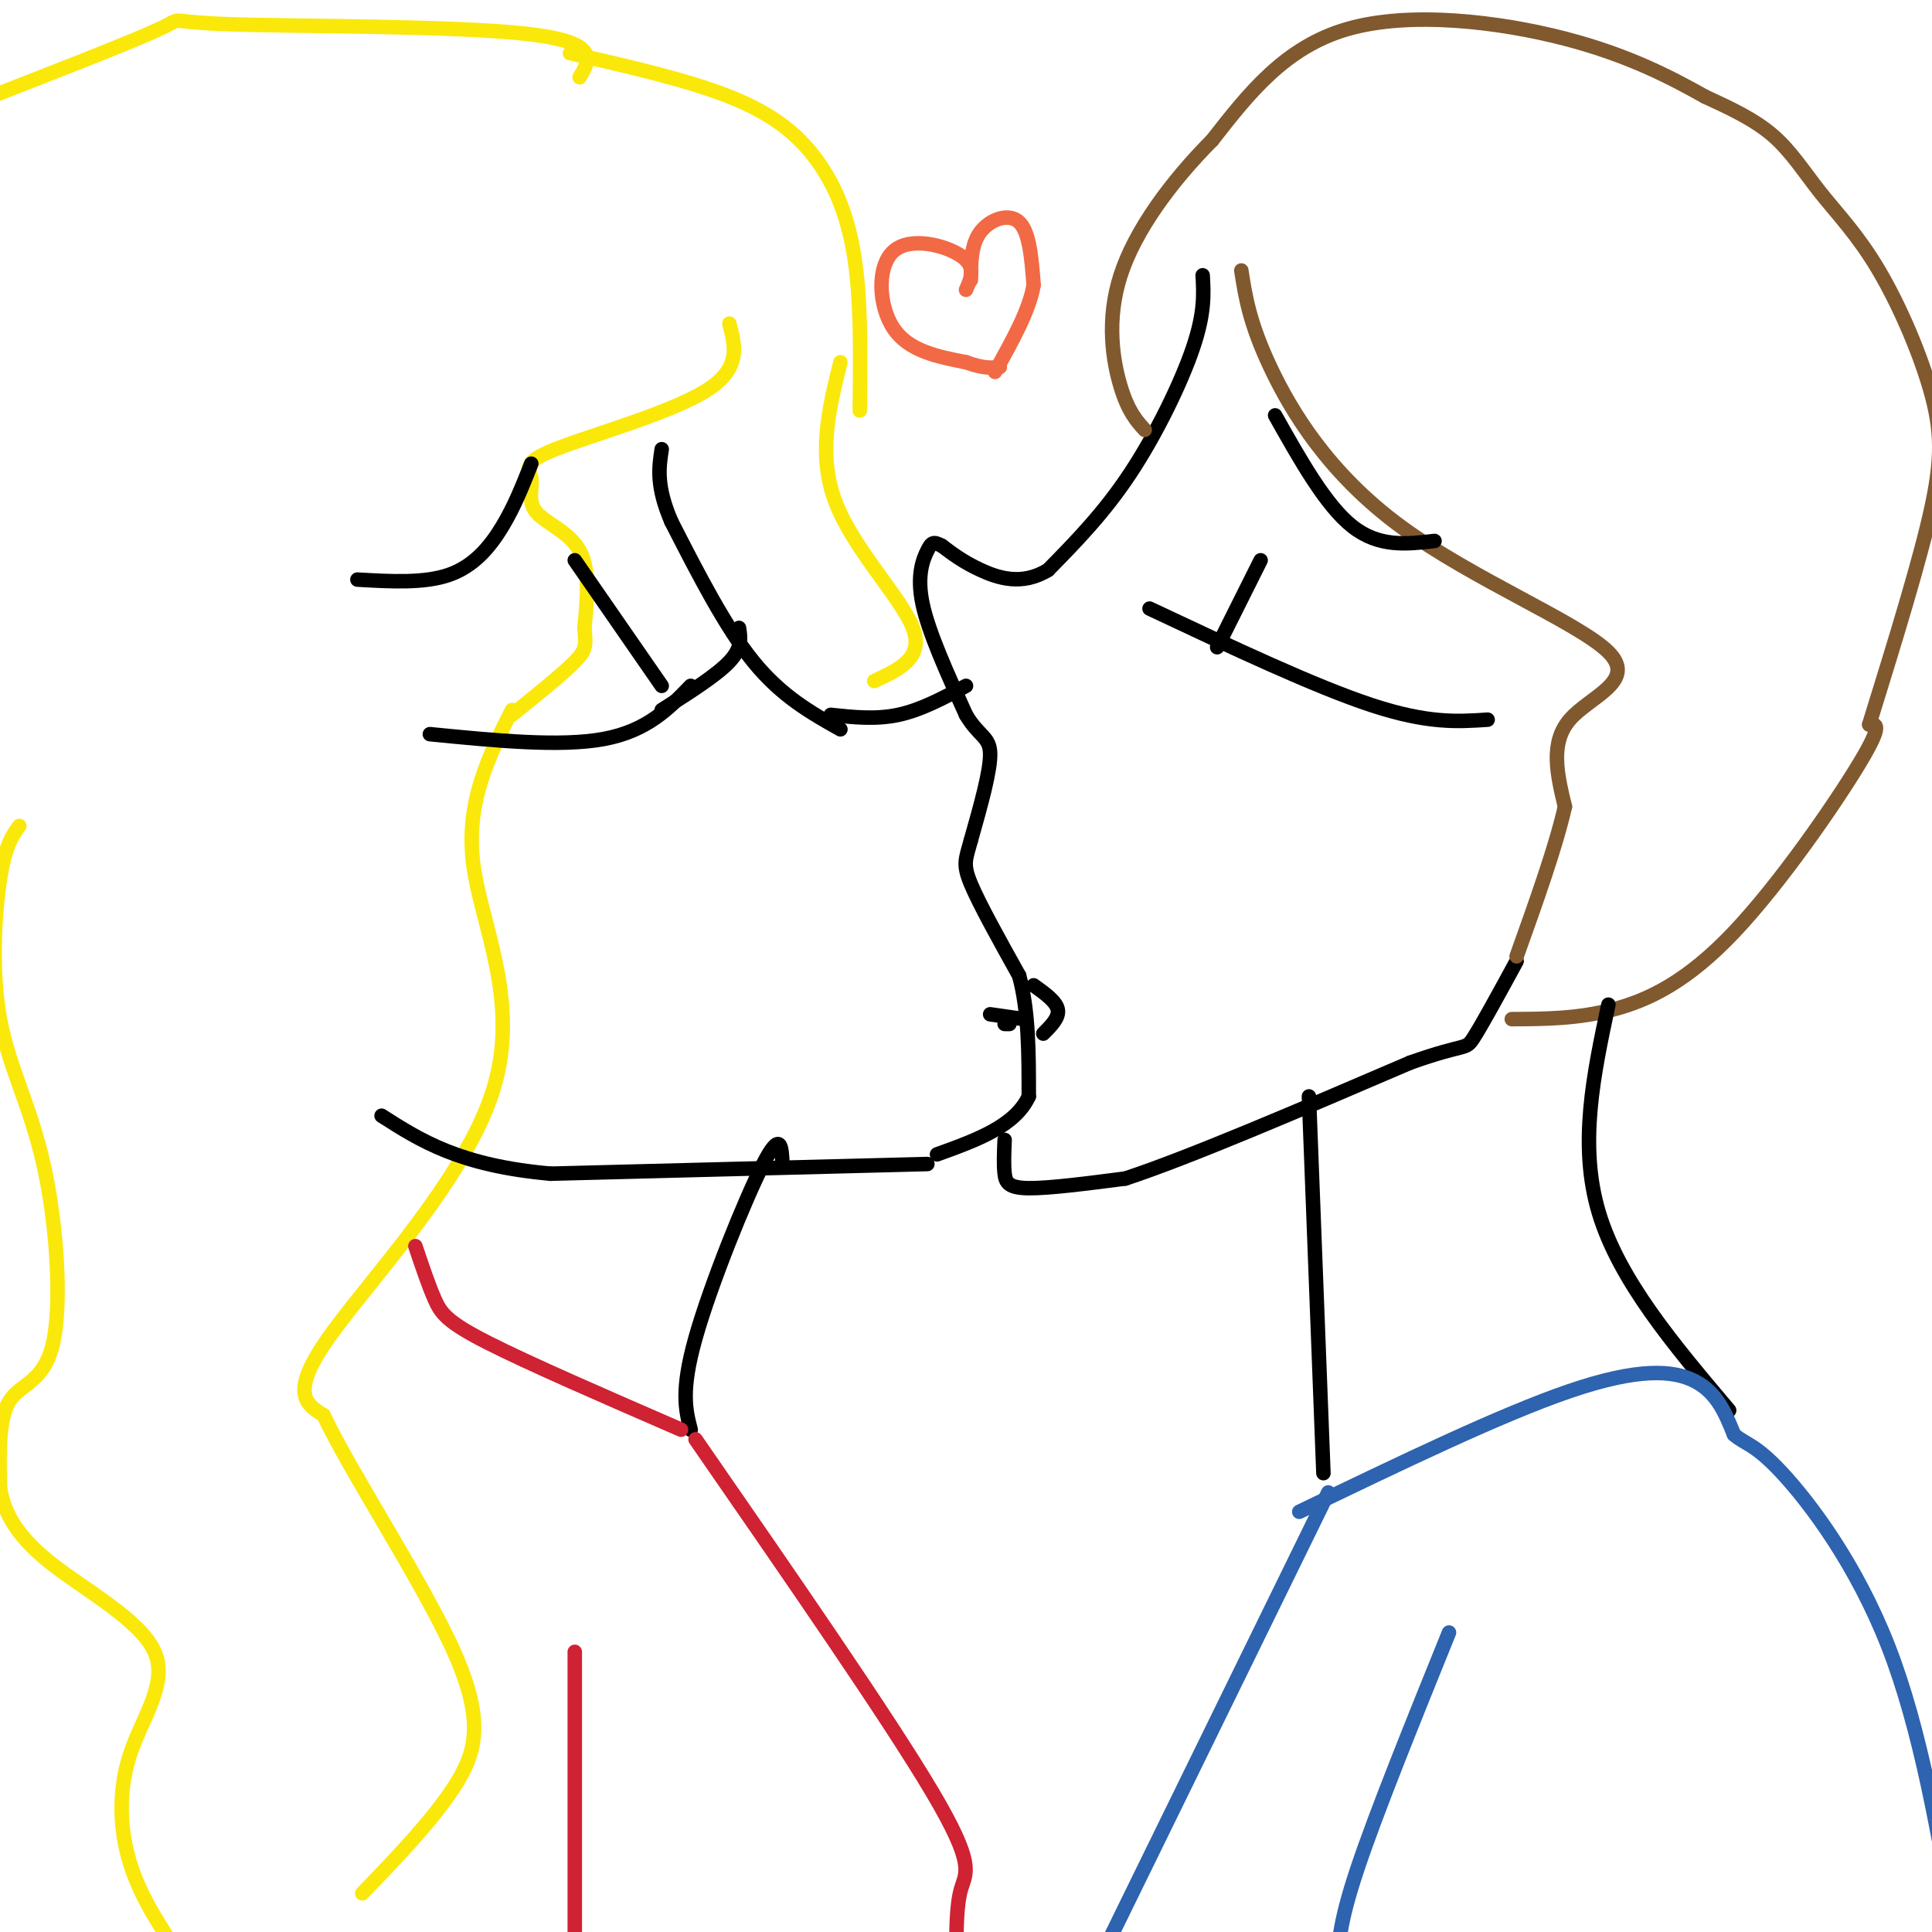 <svg viewBox='0 0 400 400' version='1.1' xmlns='http://www.w3.org/2000/svg' xmlns:xlink='http://www.w3.org/1999/xlink'><g fill='none' stroke='rgb(0,0,0)' stroke-width='3' stroke-linecap='round' stroke-linejoin='round'><path d='M249,57c0.222,3.889 0.444,7.778 -2,15c-2.444,7.222 -7.556,17.778 -13,26c-5.444,8.222 -11.222,14.111 -17,20'/><path d='M217,118c-5.400,3.333 -10.400,1.667 -14,0c-3.600,-1.667 -5.800,-3.333 -8,-5'/><path d='M195,113c-1.750,-0.929 -2.125,-0.750 -3,1c-0.875,1.750 -2.250,5.071 -1,11c1.250,5.929 5.125,14.464 9,23'/><path d='M200,148c2.689,4.556 4.911,4.444 5,8c0.089,3.556 -1.956,10.778 -4,18'/><path d='M201,174c-1.067,3.956 -1.733,4.844 0,9c1.733,4.156 5.867,11.578 10,19'/><path d='M211,202c2.000,7.333 2.000,16.167 2,25'/><path d='M213,227c-2.833,6.167 -10.917,9.083 -19,12'/><path d='M172,148c4.667,0.500 9.333,1.000 14,0c4.667,-1.000 9.333,-3.500 14,-6'/><path d='M174,151c-6.083,-3.417 -12.167,-6.833 -18,-14c-5.833,-7.167 -11.417,-18.083 -17,-29'/><path d='M139,108c-3.167,-7.333 -2.583,-11.167 -2,-15'/><path d='M208,236c-0.111,2.578 -0.222,5.156 0,7c0.222,1.844 0.778,2.956 5,3c4.222,0.044 12.111,-0.978 20,-2'/><path d='M233,244c13.167,-4.333 36.083,-14.167 59,-24'/><path d='M292,220c11.667,-4.133 11.333,-2.467 13,-5c1.667,-2.533 5.333,-9.267 9,-16'/><path d='M238,126c17.167,8.083 34.333,16.167 46,20c11.667,3.833 17.833,3.417 24,3'/><path d='M261,116c0.000,0.000 -9.000,18.000 -9,18'/></g>
<g fill='none' stroke='rgb(129,89,47)' stroke-width='3' stroke-linecap='round' stroke-linejoin='round'><path d='M257,56c0.844,5.421 1.687,10.842 6,20c4.313,9.158 12.094,22.053 27,33c14.906,10.947 36.936,19.947 43,26c6.064,6.053 -3.839,9.158 -8,14c-4.161,4.842 -2.581,11.421 -1,18'/><path d='M324,167c-1.833,8.167 -5.917,19.583 -10,31'/><path d='M313,211c6.810,-0.030 13.619,-0.060 21,-2c7.381,-1.940 15.333,-5.792 25,-16c9.667,-10.208 21.048,-26.774 26,-35c4.952,-8.226 3.476,-8.113 2,-8'/><path d='M387,150c2.832,-9.250 8.911,-28.377 12,-41c3.089,-12.623 3.187,-18.744 1,-27c-2.187,-8.256 -6.658,-18.646 -11,-26c-4.342,-7.354 -8.554,-11.672 -12,-16c-3.446,-4.328 -6.128,-8.665 -10,-12c-3.872,-3.335 -8.936,-5.667 -14,-8'/><path d='M353,20c-6.381,-3.560 -15.333,-8.458 -29,-12c-13.667,-3.542 -32.048,-5.726 -45,-2c-12.952,3.726 -20.476,13.363 -28,23'/><path d='M251,29c-8.571,8.631 -16.000,18.708 -19,28c-3.000,9.292 -1.571,17.798 0,23c1.571,5.202 3.286,7.101 5,9'/></g>
<g fill='none' stroke='rgb(250,232,11)' stroke-width='3' stroke-linecap='round' stroke-linejoin='round'><path d='M151,67c1.256,4.694 2.513,9.387 -5,14c-7.513,4.613 -23.795,9.145 -31,12c-7.205,2.855 -5.333,4.033 -5,6c0.333,1.967 -0.872,4.722 1,7c1.872,2.278 6.821,4.079 9,8c2.179,3.921 1.590,9.960 1,16'/><path d='M121,130c0.289,3.556 0.511,4.444 -2,7c-2.511,2.556 -7.756,6.778 -13,11'/><path d='M174,75c-2.378,9.600 -4.756,19.200 -1,29c3.756,9.800 13.644,19.800 16,26c2.356,6.200 -2.822,8.600 -8,11'/><path d='M178,85c0.143,-11.060 0.286,-22.119 -1,-31c-1.286,-8.881 -4.000,-15.583 -8,-21c-4.000,-5.417 -9.286,-9.548 -18,-13c-8.714,-3.452 -20.857,-6.226 -33,-9'/><path d='M120,16c2.185,-3.643 4.369,-7.286 -11,-9c-15.369,-1.714 -48.292,-1.500 -62,-2c-13.708,-0.500 -8.202,-1.714 -14,1c-5.798,2.714 -22.899,9.357 -40,16'/><path d='M106,147c-4.839,9.631 -9.679,19.262 -8,32c1.679,12.738 9.875,28.583 4,47c-5.875,18.417 -25.821,39.405 -34,51c-8.179,11.595 -4.589,13.798 -1,16'/><path d='M67,293c5.726,12.155 20.542,34.542 27,49c6.458,14.458 4.560,20.988 0,28c-4.560,7.012 -11.780,14.506 -19,22'/><path d='M4,171c-1.452,1.993 -2.904,3.985 -4,11c-1.096,7.015 -1.835,19.051 0,29c1.835,9.949 6.244,17.811 9,30c2.756,12.189 3.857,28.705 2,37c-1.857,8.295 -6.674,8.370 -9,12c-2.326,3.630 -2.163,10.815 -2,18'/><path d='M0,308c0.836,5.576 3.926,10.516 11,16c7.074,5.484 18.133,11.511 21,18c2.867,6.489 -2.459,13.439 -5,21c-2.541,7.561 -2.297,15.732 0,23c2.297,7.268 6.649,13.634 11,20'/></g>
<g fill='none' stroke='rgb(0,0,0)' stroke-width='3' stroke-linecap='round' stroke-linejoin='round'><path d='M192,241c0.000,0.000 -78.000,2.000 -78,2'/><path d='M114,243c-18.833,-1.667 -26.917,-6.833 -35,-12'/><path d='M89,152c13.500,1.333 27.000,2.667 36,1c9.000,-1.667 13.500,-6.333 18,-11'/><path d='M137,147c5.667,-3.583 11.333,-7.167 14,-10c2.667,-2.833 2.333,-4.917 2,-7'/><path d='M119,116c0.000,0.000 18.000,26.000 18,26'/><path d='M74,120c6.933,0.400 13.867,0.800 19,-1c5.133,-1.800 8.467,-5.800 11,-10c2.533,-4.200 4.267,-8.600 6,-13'/><path d='M264,86c5.250,9.333 10.500,18.667 16,23c5.500,4.333 11.250,3.667 17,3'/><path d='M205,210c0.000,0.000 7.000,1.000 7,1'/><path d='M209,212c0.000,0.000 -1.000,0.000 -1,0'/><path d='M214,204c2.333,1.667 4.667,3.333 5,5c0.333,1.667 -1.333,3.333 -3,5'/><path d='M162,241c-0.156,-3.578 -0.311,-7.156 -4,0c-3.689,7.156 -10.911,25.044 -14,36c-3.089,10.956 -2.044,14.978 -1,19'/></g>
<g fill='none' stroke='rgb(207,34,51)' stroke-width='3' stroke-linecap='round' stroke-linejoin='round'><path d='M86,258c1.356,4.044 2.711,8.089 4,11c1.289,2.911 2.511,4.689 11,9c8.489,4.311 24.244,11.156 40,18'/><path d='M144,298c20.000,28.911 40.000,57.822 49,73c9.000,15.178 7.000,16.622 6,20c-1.000,3.378 -1.000,8.689 -1,14'/><path d='M119,342c0.000,0.000 0.000,66.000 0,66'/></g>
<g fill='none' stroke='rgb(0,0,0)' stroke-width='3' stroke-linecap='round' stroke-linejoin='round'><path d='M271,227c0.000,0.000 3.000,78.000 3,78'/><path d='M333,208c-3.083,14.500 -6.167,29.000 -2,43c4.167,14.000 15.583,27.500 27,41'/></g>
<g fill='none' stroke='rgb(45,99,175)' stroke-width='3' stroke-linecap='round' stroke-linejoin='round'><path d='M269,313c20.933,-10.089 41.867,-20.178 56,-25c14.133,-4.822 21.467,-4.378 26,-2c4.533,2.378 6.267,6.689 8,11'/><path d='M359,297c2.357,2.083 4.250,1.792 10,8c5.750,6.208 15.357,18.917 22,36c6.643,17.083 10.321,38.542 14,60'/><path d='M300,338c-7.583,18.750 -15.167,37.500 -19,49c-3.833,11.500 -3.917,15.750 -4,20'/><path d='M275,309c0.000,0.000 -47.000,96.000 -47,96'/></g>
<g fill='none' stroke='rgb(242,105,70)' stroke-width='3' stroke-linecap='round' stroke-linejoin='round'><path d='M200,60c1.071,-2.411 2.143,-4.821 -1,-7c-3.143,-2.179 -10.500,-4.125 -14,-1c-3.500,3.125 -3.143,11.321 0,16c3.143,4.679 9.071,5.839 15,7'/><path d='M200,75c3.667,1.333 5.333,1.167 7,1'/><path d='M201,58c0.022,-3.711 0.044,-7.422 2,-10c1.956,-2.578 5.844,-4.022 8,-2c2.156,2.022 2.578,7.511 3,13'/><path d='M214,59c-0.833,5.167 -4.417,11.583 -8,18'/></g>
</svg>